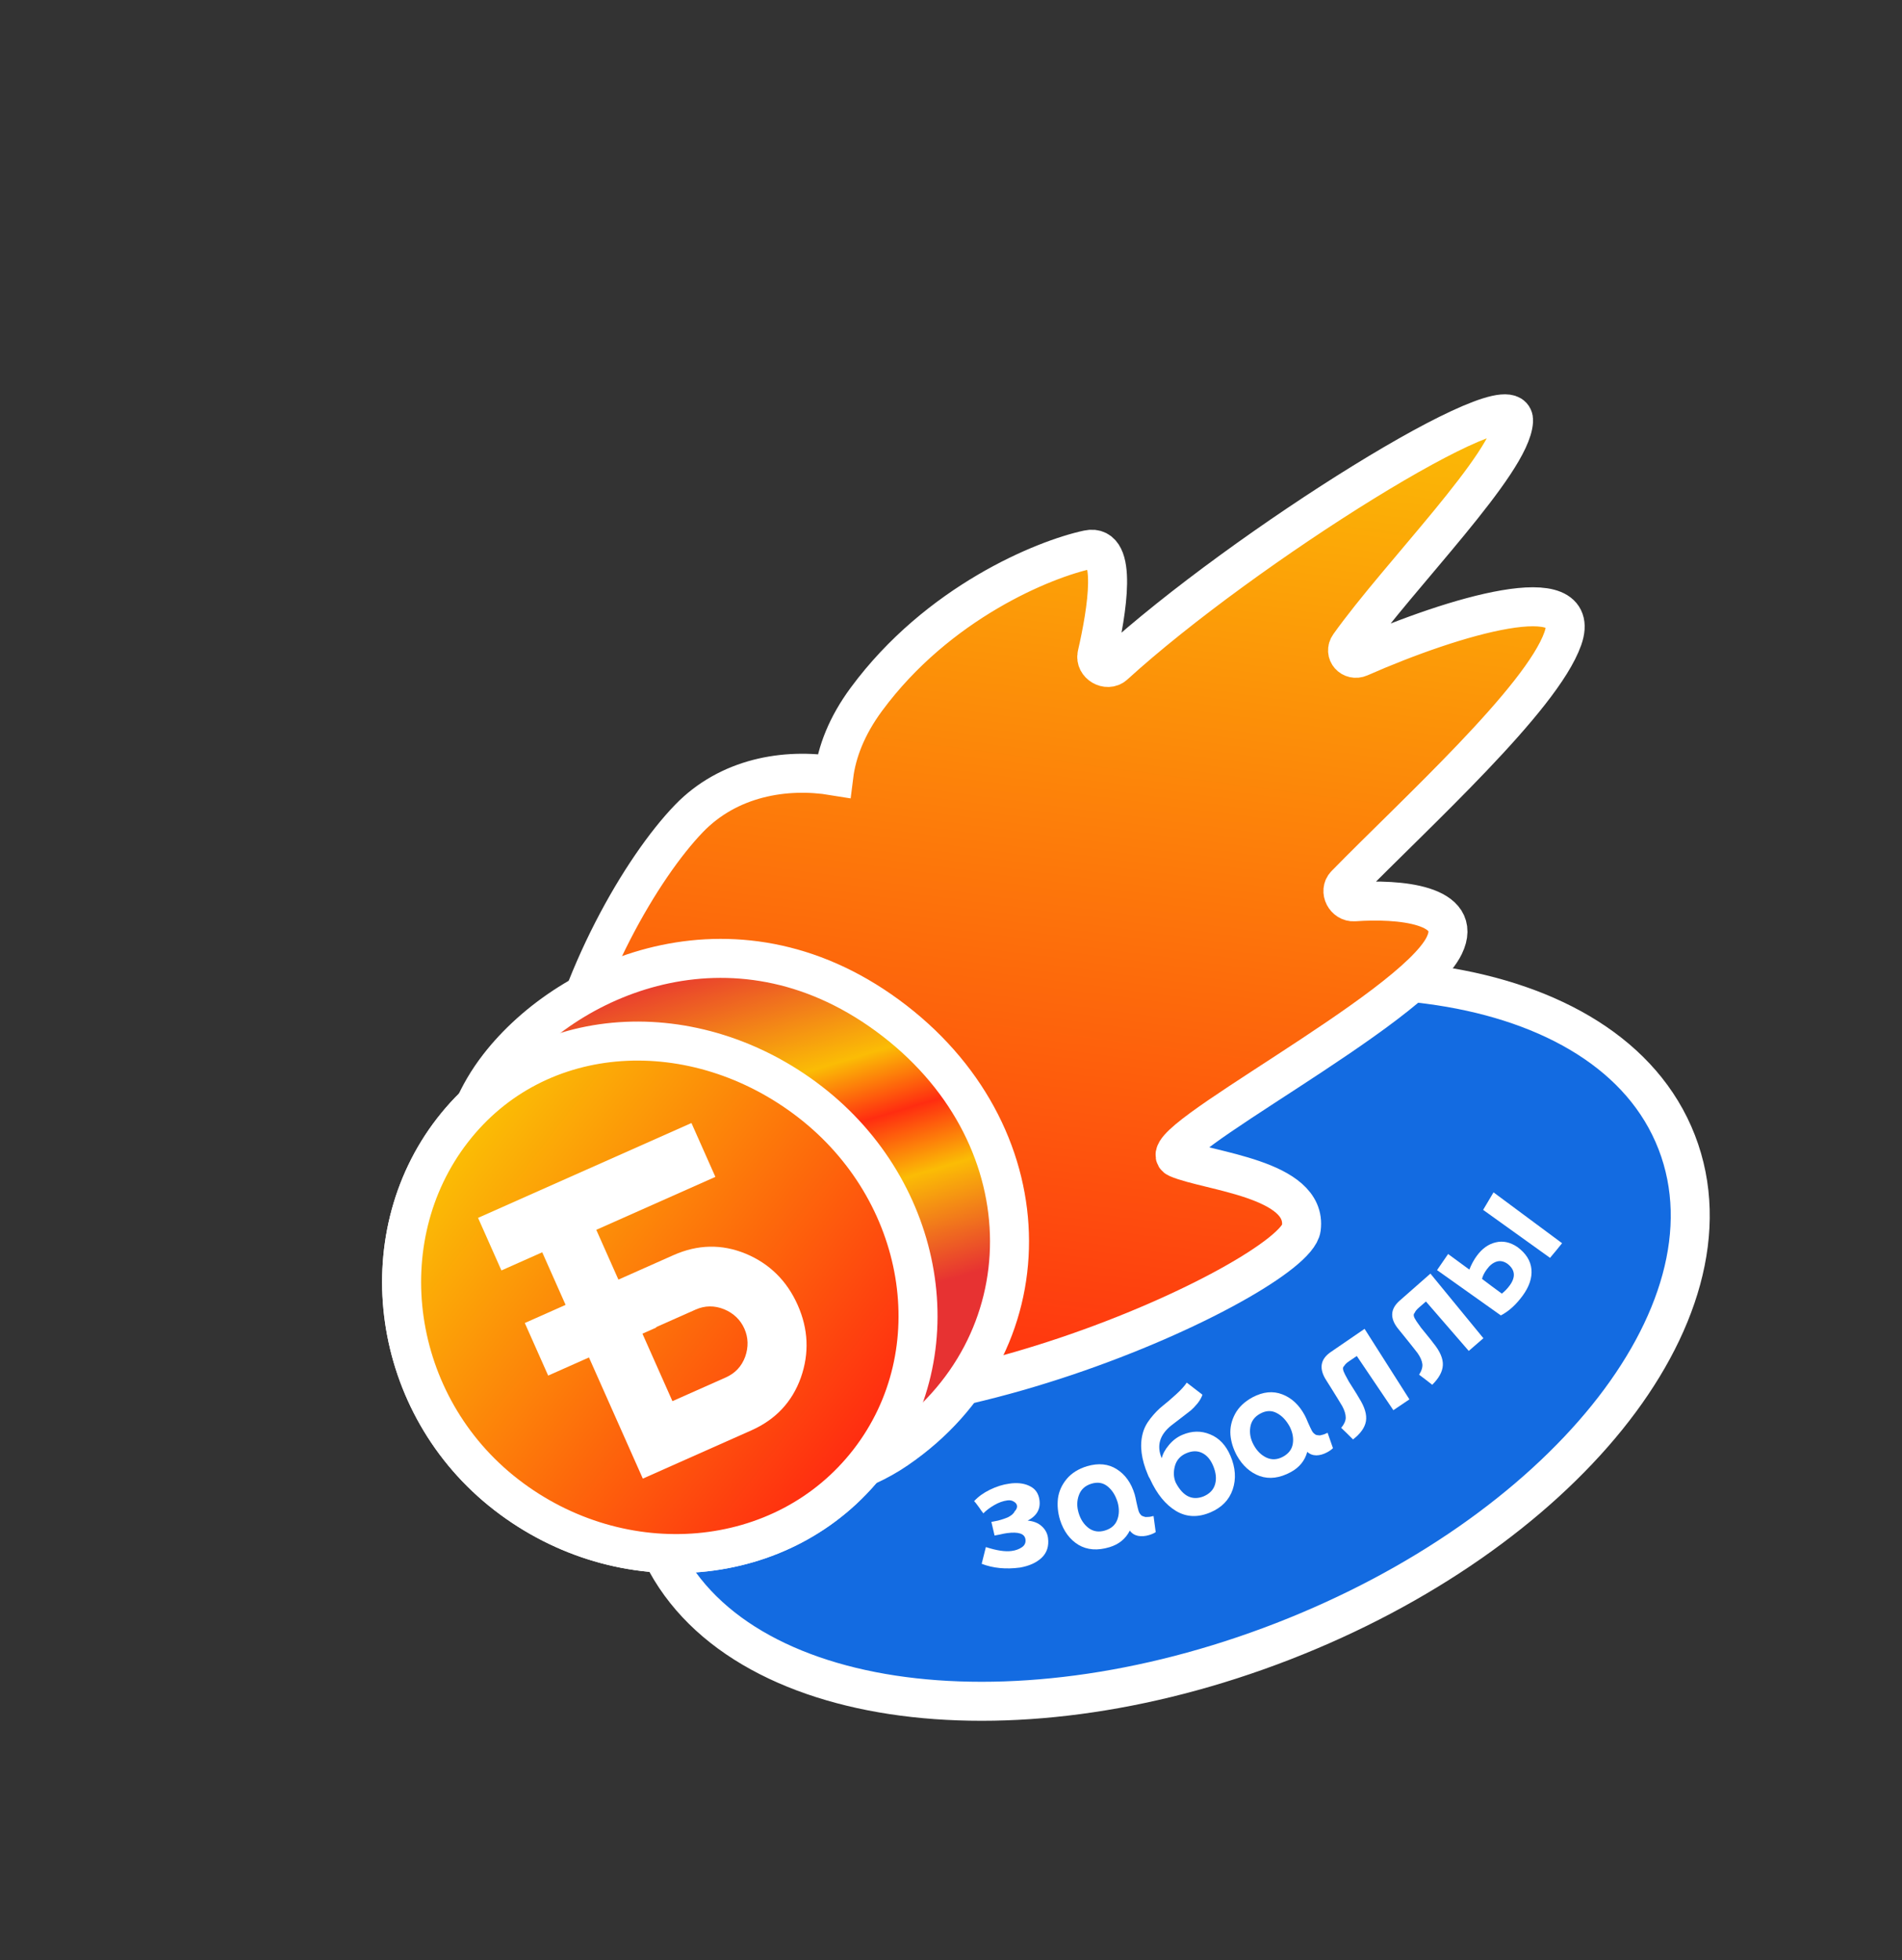 <?xml version="1.0" encoding="UTF-8"?> <svg xmlns="http://www.w3.org/2000/svg" width="230" height="237" viewBox="0 0 230 237" fill="none"><rect x="0" y="0" width="230" height="237" fill="#333333" stroke="none"/><path d="M155.127 198.469C171.887 191.964 185.655 182.138 194.334 171.391C202.966 160.703 206.858 148.672 202.756 138.104C198.655 127.536 187.666 121.281 174.084 119.213C160.428 117.135 143.635 119.169 126.876 125.673C110.116 132.178 96.347 142.004 87.669 152.751C79.037 163.439 75.145 175.47 79.247 186.038C83.348 196.606 94.337 202.861 107.919 204.929C121.575 207.007 138.368 204.973 155.127 198.469Z" fill="#136BE1" stroke="white" stroke-width="4.717"></path><path d="M105.077 176.696C115.321 163.449 111.898 144.021 97.963 133.245C84.099 122.523 64.998 123.375 54.704 136.686C44.519 149.855 47.217 169.902 61.233 180.742C75.168 191.518 94.832 189.943 105.077 176.696Z" fill="url(#paint0_linear_477_1186)" stroke="white" stroke-width="4.717"></path><path d="M83.315 98.967C88.11 94.002 94.941 92.842 100.828 93.812C101.186 90.943 102.375 87.797 104.76 84.564C113.415 72.832 126.242 67.608 131.573 66.462C135.209 65.681 133.872 73.889 132.653 79.189C132.396 80.308 133.894 81.19 134.743 80.416C150.371 66.166 183.319 45.566 183.028 50.897C182.749 55.999 169.215 69.537 163.158 78.044C162.536 78.917 163.446 79.927 164.427 79.495C175.896 74.442 191.58 69.853 188.985 77.215C186.412 84.516 171.173 98.308 162.701 106.974C161.949 107.743 162.677 109.12 163.75 109.043C169.176 108.651 177.073 109.348 174.644 114.336C170.835 122.158 138.711 138.448 142.385 140.044C146.06 141.64 158.154 142.519 157.361 148.519C156.568 154.519 106.89 177.648 83.315 167.039C51.883 152.895 71.913 110.775 83.315 98.967Z" fill="url(#paint1_linear_477_1186)" stroke="white" stroke-width="4.717"></path><path d="M108.447 175.231C126.625 162.801 126.703 137.765 108.18 123.44C89.502 108.996 68.948 117.748 60.289 128.945C55.076 135.686 54.33 143.564 56.684 151.038C59.017 158.445 64.379 165.47 71.449 170.937C85.693 181.952 99.723 181.195 108.447 175.231Z" fill="url(#paint2_linear_477_1186)" stroke="white" stroke-width="4.717"></path><path d="M105.077 176.696C115.321 163.449 111.898 144.021 97.963 133.245C84.099 122.523 64.998 123.375 54.704 136.686C44.519 149.855 47.217 169.902 61.233 180.742C75.168 191.518 94.832 189.943 105.077 176.696Z" fill="url(#paint3_linear_477_1186)" stroke="white" stroke-width="4.717"></path><path fill-rule="evenodd" clip-rule="evenodd" d="M70.88 141.447L57.809 147.257L60.634 153.615L65.57 151.421L68.395 157.779L63.462 159.971L66.288 166.329L71.221 164.136L77.733 178.786L90.854 172.953C93.793 171.647 95.79 169.521 96.844 166.574C97.876 163.637 97.755 160.706 96.459 157.79C95.163 154.874 93.058 152.796 90.186 151.595C87.293 150.402 84.376 150.459 81.437 151.766L74.782 154.724L72.106 148.704L86.508 142.302L83.613 135.789L70.88 141.448L70.88 141.447ZM81.314 169.421L77.688 161.262L79.36 160.519L79.339 160.471L84.112 158.35C85.246 157.846 86.399 157.84 87.563 158.308C88.706 158.786 89.533 159.573 90.014 160.654C90.495 161.736 90.524 162.878 90.113 164.046C89.681 165.224 88.893 166.053 87.76 166.556L81.314 169.421Z" fill="white"></path><path d="M122.688 182.762C122.914 182.523 123.013 182.294 122.984 182.077C122.957 181.871 122.83 181.703 122.604 181.573C122.388 181.43 122.129 181.378 121.826 181.418C121.282 181.491 120.742 181.685 120.206 182.003C119.669 182.32 119.239 182.648 118.915 182.987C118.886 182.953 118.796 182.836 118.647 182.635C118.507 182.419 118.356 182.206 118.192 181.993C118.041 181.78 117.909 181.619 117.796 181.511C118.279 180.979 118.913 180.519 119.699 180.132C120.496 179.743 121.276 179.498 122.038 179.396L122.364 179.353C123.252 179.272 124.001 179.4 124.612 179.737C125.233 180.061 125.595 180.61 125.698 181.384C125.843 182.472 125.368 183.298 124.274 183.862C124.984 183.928 125.55 184.154 125.97 184.541C126.403 184.927 126.656 185.398 126.73 185.954C126.86 186.933 126.609 187.73 125.977 188.343C125.343 188.944 124.467 189.344 123.349 189.541C121.631 189.77 120.085 189.618 118.71 189.087L119.217 187.063C120.503 187.483 121.539 187.641 122.325 187.536C122.809 187.472 123.22 187.325 123.559 187.095C123.91 186.864 124.058 186.543 124.003 186.132C123.912 185.442 123.164 185.191 121.762 185.377C121.544 185.406 121.256 185.463 120.898 185.547C120.539 185.62 120.329 185.66 120.268 185.668L119.883 184.021L120.189 183.962C120.393 183.922 120.567 183.887 120.71 183.856C120.852 183.812 121.042 183.756 121.279 183.688C121.526 183.606 121.731 183.529 121.894 183.458C122.056 183.375 122.214 183.274 122.371 183.155C122.526 183.024 122.631 182.893 122.688 182.762Z" fill="white"></path><path d="M131.461 177.284C132.842 176.879 134.039 177.002 135.051 177.652C136.075 178.299 136.795 179.311 137.211 180.689C137.267 180.876 137.341 181.205 137.432 181.674C137.534 182.14 137.617 182.478 137.681 182.689C137.719 182.817 137.772 182.928 137.839 183.023C137.902 183.106 137.962 183.177 138.018 183.237C138.082 183.281 138.164 183.32 138.264 183.354C138.375 183.384 138.459 183.409 138.516 183.43C138.582 183.436 138.676 183.433 138.8 183.421C138.924 183.409 139.005 183.404 139.044 183.405C139.079 183.394 139.156 183.377 139.277 183.353C139.409 183.326 139.481 183.311 139.492 183.307L139.755 185.254C139.555 185.391 139.291 185.509 138.964 185.608C138.485 185.753 138.036 185.786 137.618 185.709C137.196 185.619 136.864 185.407 136.623 185.072C136.12 186.065 135.302 186.733 134.169 187.075C132.721 187.512 131.469 187.419 130.414 186.794C129.367 186.155 128.626 185.155 128.19 183.796C127.918 182.897 127.833 182.024 127.934 181.178C128.047 180.328 128.397 179.547 128.985 178.834C129.584 178.118 130.41 177.601 131.461 177.284ZM133.938 179.728C133.395 179.28 132.744 179.171 131.985 179.4C131.226 179.629 130.721 180.088 130.47 180.775C130.215 181.451 130.204 182.175 130.437 182.945C130.677 183.739 131.084 184.349 131.658 184.775C132.229 185.189 132.883 185.284 133.618 185.062C134.366 184.836 134.861 184.407 135.102 183.773C135.344 183.139 135.362 182.439 135.156 181.673C134.899 180.82 134.493 180.172 133.938 179.728Z" fill="white"></path><path d="M145.405 168.64C145.296 168.977 145.1 169.326 144.816 169.686C144.527 170.035 144.261 170.314 144.019 170.523C143.783 170.716 143.384 171.026 142.823 171.45C142.261 171.875 141.871 172.174 141.653 172.347C140.228 173.484 139.839 174.811 140.484 176.326C140.604 175.797 140.894 175.263 141.353 174.723C141.807 174.171 142.349 173.761 142.977 173.493C144.133 173.001 145.252 172.981 146.334 173.435C147.422 173.873 148.242 174.738 148.792 176.028C149.404 177.465 149.496 178.818 149.069 180.087C148.642 181.357 147.744 182.283 146.375 182.866C144.86 183.512 143.469 183.455 142.204 182.694C140.938 181.934 139.891 180.643 139.062 178.822L139.045 178.829L139.054 178.805C139.05 178.794 139.045 178.783 139.04 178.771L138.913 178.567L138.806 178.314C138.012 176.451 137.8 174.804 138.172 173.373C138.325 172.737 138.639 172.119 139.113 171.52C139.593 170.904 140.086 170.396 140.591 169.995C141.097 169.594 141.636 169.132 142.209 168.609C142.793 168.082 143.226 167.605 143.509 167.18L145.405 168.64ZM143.465 175.712C142.736 176.023 142.273 176.539 142.076 177.259C141.879 177.979 141.912 178.648 142.175 179.266C143.036 180.914 144.156 181.471 145.533 180.938C146.285 180.617 146.752 180.126 146.934 179.465C147.128 178.799 147.045 178.045 146.687 177.204C146.371 176.463 145.929 175.955 145.361 175.68C144.793 175.405 144.161 175.416 143.465 175.712Z" fill="white"></path><path d="M151.464 168.954C152.737 168.28 153.934 168.161 155.055 168.595C156.188 169.024 157.096 169.871 157.78 171.138C157.873 171.31 158.011 171.616 158.194 172.058C158.388 172.494 158.537 172.809 158.641 173.002C158.705 173.12 158.779 173.219 158.863 173.298C158.942 173.367 159.014 173.424 159.081 173.471C159.153 173.502 159.241 173.524 159.346 173.537C159.46 173.544 159.548 173.552 159.608 173.561C159.674 173.554 159.766 173.532 159.885 173.495C160.004 173.459 160.082 173.437 160.12 173.431C160.152 173.413 160.225 173.381 160.338 173.334C160.462 173.281 160.529 173.251 160.54 173.245L161.188 175.1C161.019 175.275 160.784 175.443 160.483 175.605C160.043 175.843 159.61 175.966 159.185 175.974C158.753 175.971 158.386 175.829 158.082 175.55C157.789 176.623 157.121 177.441 156.08 178.003C154.749 178.722 153.504 178.881 152.345 178.481C151.191 178.064 150.264 177.234 149.564 175.989C149.118 175.163 148.86 174.325 148.79 173.475C148.73 172.62 148.917 171.785 149.349 170.969C149.793 170.147 150.498 169.475 151.464 168.954ZM154.381 170.852C153.759 170.522 153.1 170.545 152.402 170.922C151.704 171.299 151.301 171.849 151.193 172.573C151.079 173.286 151.213 173.997 151.596 174.706C151.99 175.435 152.511 175.951 153.159 176.253C153.801 176.544 154.461 176.507 155.137 176.142C155.824 175.771 156.222 175.251 156.332 174.581C156.442 173.912 156.32 173.222 155.965 172.513C155.541 171.729 155.014 171.176 154.381 170.852Z" fill="white"></path><path d="M160.377 166.895C159.48 165.499 159.651 164.368 160.891 163.501C162.799 162.185 164.173 161.243 165.012 160.677L170.435 169.203L168.493 170.514L165.545 166.145L164.071 163.961L163.146 164.585C162.842 164.79 162.642 164.984 162.545 165.167C162.434 165.242 162.387 165.369 162.405 165.548C162.426 165.711 162.51 165.933 162.657 166.217C162.805 166.5 162.953 166.775 163.104 167.042C163.257 167.291 163.469 167.627 163.739 168.048C164.001 168.459 164.205 168.793 164.348 169.05C165.034 170.132 165.31 171.064 165.176 171.847C165.045 172.612 164.525 173.346 163.615 174.048C163.057 173.483 162.58 173.017 162.186 172.65C162.556 172.195 162.738 171.777 162.732 171.398C162.73 171.003 162.59 170.545 162.313 170.025L161.745 169.085C161.543 168.764 161.289 168.355 160.982 167.855C160.667 167.346 160.466 167.026 160.377 166.895Z" fill="white"></path><path d="M169.119 160.727C168.06 159.449 168.095 158.305 169.222 157.297C170.958 155.76 172.209 154.661 172.974 153.998L179.381 161.812L177.61 163.346L174.159 159.363L172.434 157.371L171.59 158.102C171.314 158.342 171.138 158.558 171.064 158.752C170.962 158.84 170.931 158.971 170.971 159.147C171.011 159.306 171.121 159.517 171.301 159.781C171.481 160.044 171.662 160.299 171.843 160.546C172.026 160.775 172.276 161.083 172.594 161.469C172.905 161.846 173.147 162.153 173.32 162.39C174.131 163.382 174.517 164.275 174.477 165.068C174.439 165.843 174.01 166.634 173.192 167.44C172.57 166.946 172.041 166.541 171.605 166.224C171.917 165.727 172.048 165.291 171.997 164.916C171.948 164.523 171.754 164.085 171.417 163.603L170.739 162.737C170.501 162.443 170.199 162.067 169.834 161.608C169.461 161.141 169.223 160.847 169.119 160.727Z" fill="white"></path><path d="M177.681 153.512C177.933 152.88 178.232 152.327 178.579 151.855C179.228 150.97 179.991 150.425 180.867 150.221C181.751 150.006 182.626 150.195 183.494 150.786C184.527 151.543 185.092 152.443 185.191 153.483C185.28 154.517 184.924 155.58 184.123 156.672C183.322 157.764 182.445 158.557 181.491 159.053L173.776 153.575L175.114 151.628L177.681 153.512ZM188.895 150.322C188.733 150.522 188.491 150.821 188.169 151.219C187.853 151.608 187.61 151.899 187.438 152.091L179.347 146.291L180.605 144.173L188.895 150.322ZM181.61 156.417C181.961 156.144 182.277 155.817 182.558 155.433C183.309 154.41 183.223 153.537 182.3 152.815C181.85 152.5 181.409 152.411 180.976 152.547C180.543 152.684 180.153 152.988 179.807 153.46C179.49 153.893 179.292 154.285 179.216 154.638C179.481 154.832 179.881 155.133 180.415 155.54C180.946 155.929 181.344 156.222 181.61 156.417Z" fill="white"></path><defs><linearGradient id="paint0_linear_477_1186" x1="56.058" y1="138.789" x2="103.211" y2="175.254" gradientUnits="userSpaceOnUse"><stop stop-color="#FBBC05"></stop><stop offset="1" stop-color="#FF2D10"></stop></linearGradient><linearGradient id="paint1_linear_477_1186" x1="136.171" y1="43.962" x2="119.121" y2="172.975" gradientUnits="userSpaceOnUse"><stop stop-color="#FBBC05"></stop><stop offset="1" stop-color="#FF2D10"></stop></linearGradient><linearGradient id="paint2_linear_477_1186" x1="82.121" y1="116.602" x2="101.555" y2="181.128" gradientUnits="userSpaceOnUse"><stop stop-color="#E73232"></stop><stop offset="0.251" stop-color="#FBBC05"></stop><stop offset="0.365" stop-color="#FF2D10"></stop><stop offset="0.484" stop-color="#FBBC05"></stop><stop offset="0.682" stop-color="#E73232"></stop><stop offset="1" stop-color="#E73232"></stop></linearGradient><linearGradient id="paint3_linear_477_1186" x1="56.058" y1="138.789" x2="103.211" y2="175.254" gradientUnits="userSpaceOnUse"><stop stop-color="#FBBC05"></stop><stop offset="1" stop-color="#FF2D10"></stop></linearGradient></defs></svg> 